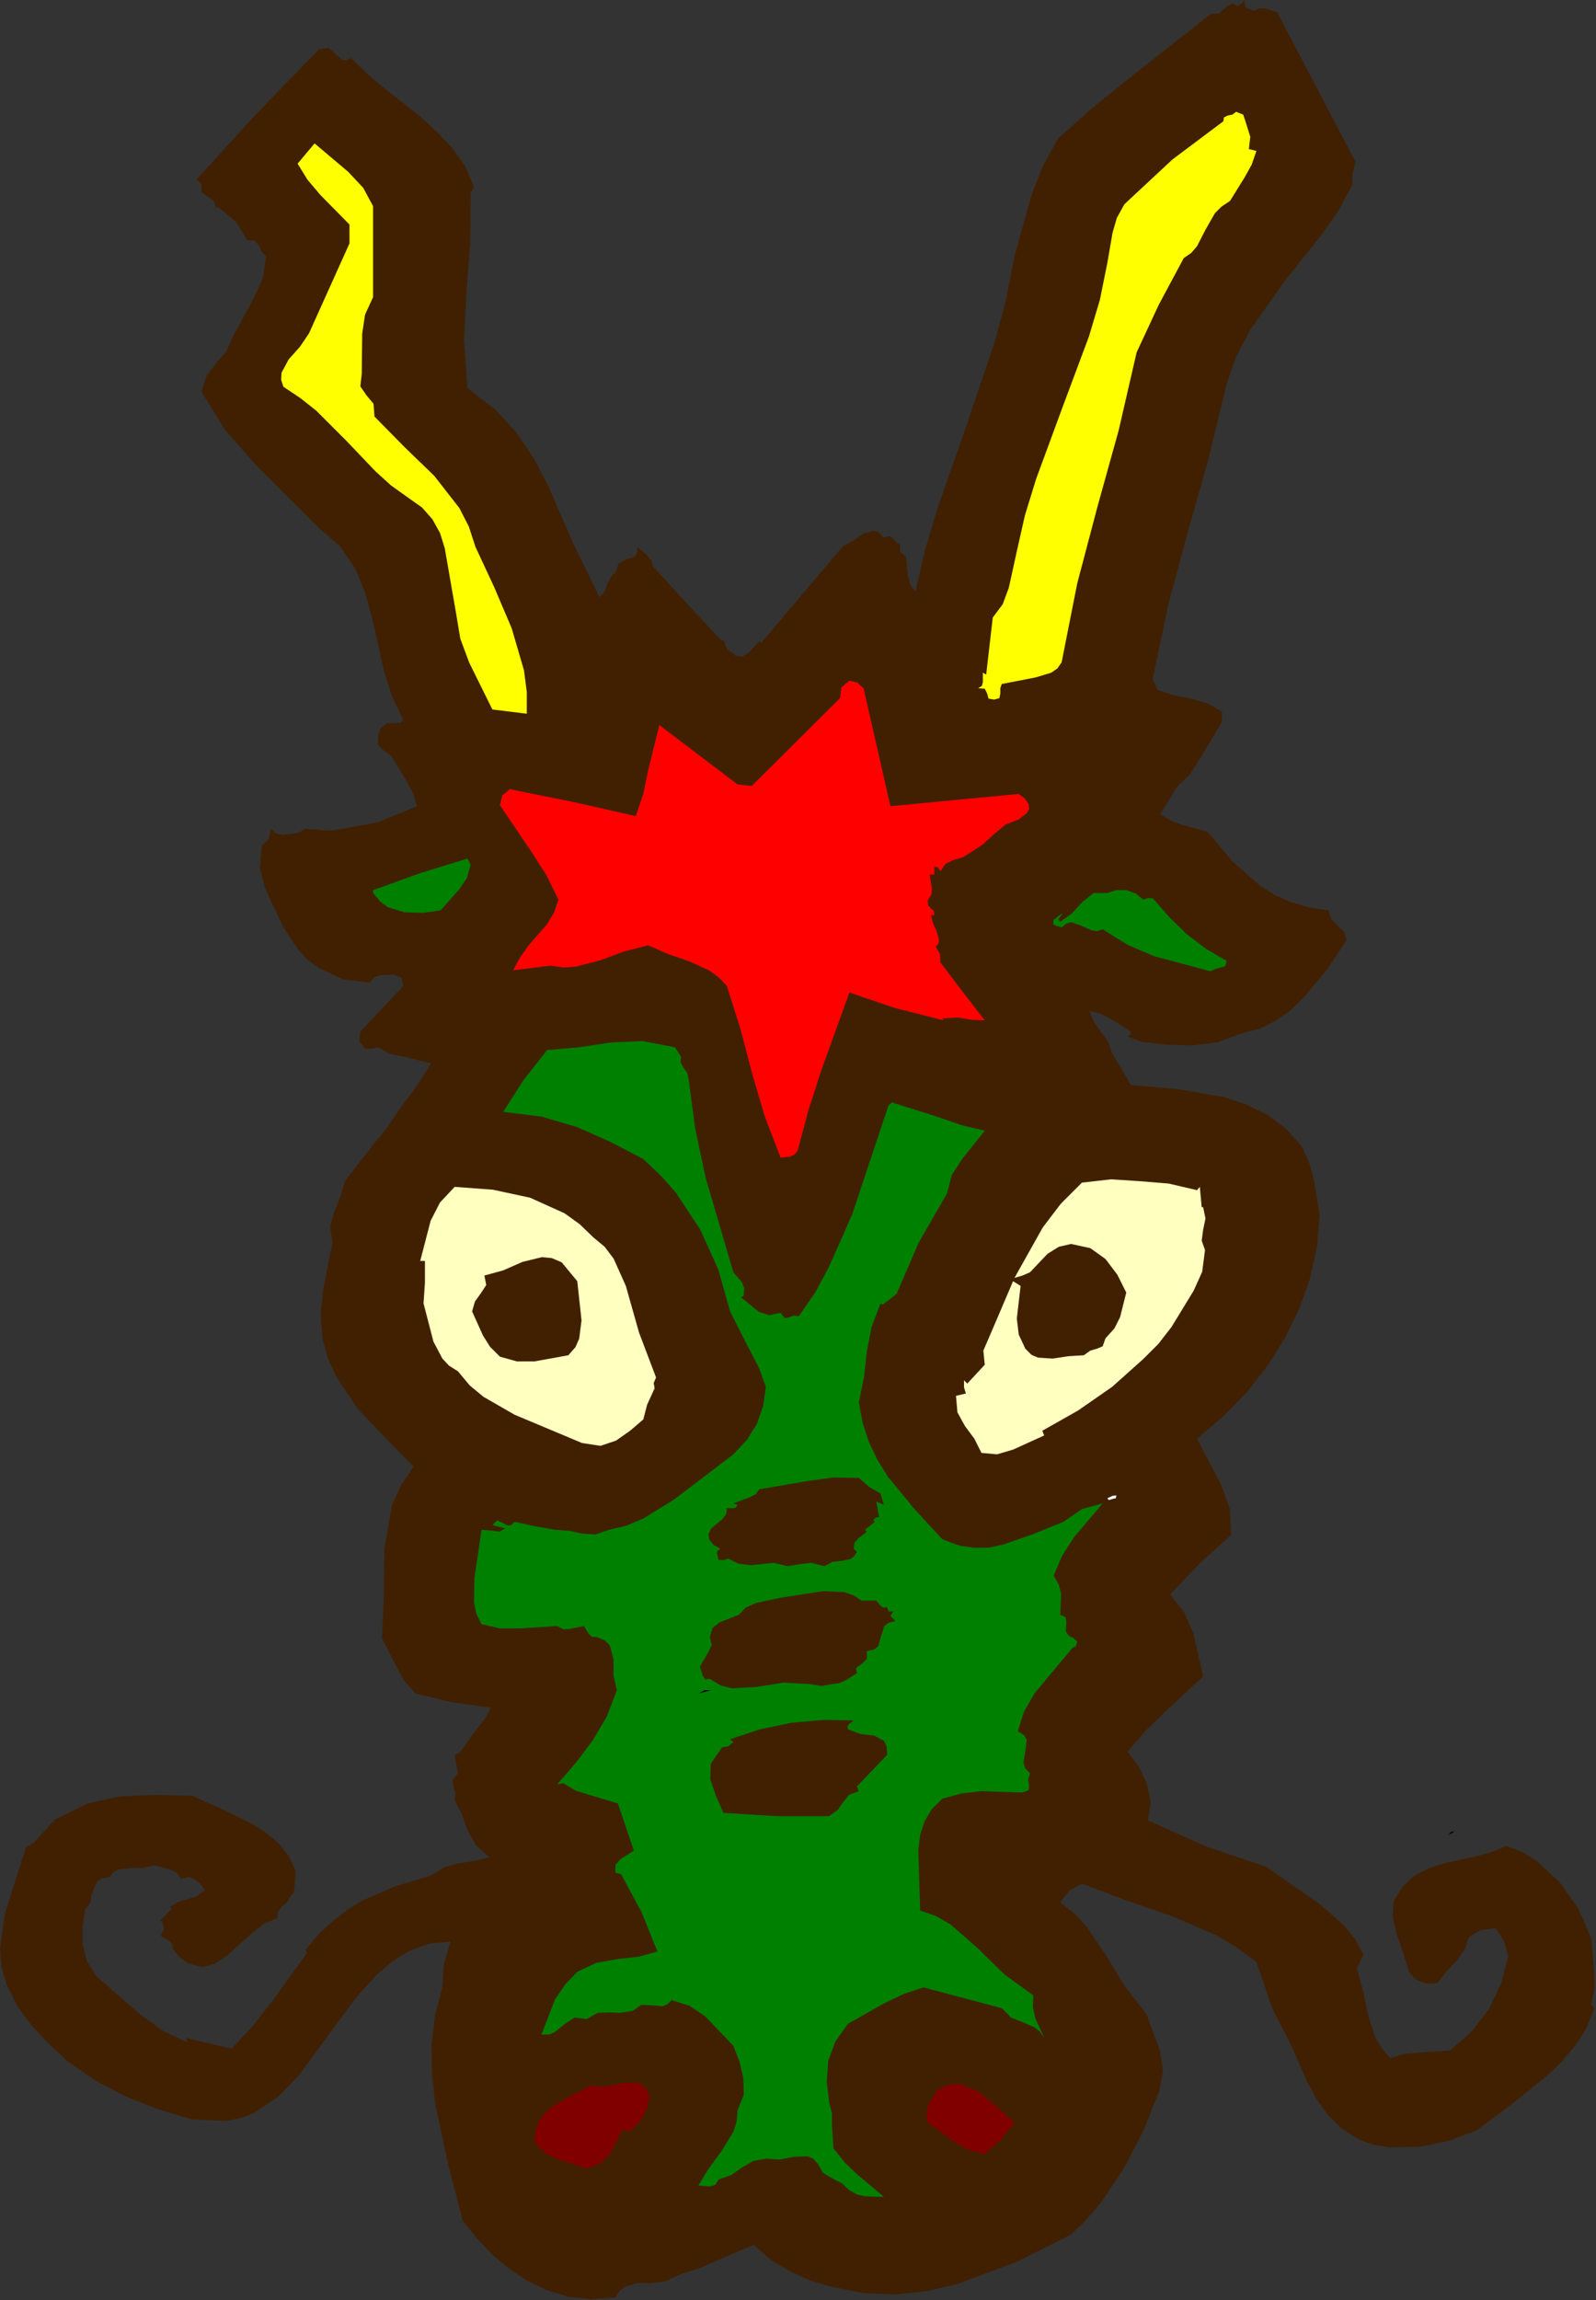 <?xml version="1.0" encoding="UTF-8" standalone="no"?>
<svg
   xmlns:dc="http://purl.org/dc/elements/1.1/"
   xmlns:cc="http://creativecommons.org/ns#"
   xmlns:rdf="http://www.w3.org/1999/02/22-rdf-syntax-ns#"
   xmlns:svg="http://www.w3.org/2000/svg"
   xmlns="http://www.w3.org/2000/svg"
   xmlns:sodipodi="http://sodipodi.sourceforge.net/DTD/sodipodi-0.dtd"
   xmlns:inkscape="http://www.inkscape.org/namespaces/inkscape"
   version="1.0"
   width="85.954mm"
   height="123.85mm"
   id="svg44"
   sodipodi:docname="ETOTT007.WMF">
  <rect width="100%" height="100%" fill="#333333" stroke="none"/>
  <sodipodi:namedview
     pagecolor="#ffffff"
     bordercolor="#666666"
     borderopacity="1"
     objecttolerance="10"
     gridtolerance="10"
     guidetolerance="10"
     inkscape:pageopacity="0"
     inkscape:pageshadow="2"
     inkscape:window-width="640"
     inkscape:window-height="480"
     id="namedview46" />
  <defs
     id="defs6">
    <clipPath
       clipPathUnits="userSpaceOnUse"
       id="clipWmfPath1">
      <path
         d="M 0,0 L 324.768,0 L 324.768,468 L 0,468 z"
         id="path2" />
    </clipPath>
    <pattern
       id="WMFhbasepattern"
       patternUnits="userSpaceOnUse"
       width="6"
       height="6"
       x="0"
       y="0" />
  </defs>
  <path
     style="fill:#402000;fill-rule:evenodd;fill-opacity:1;stroke:none;"
     clip-path="url(#clipWmfPath1)"
     d="  M 255.168,2.208   L 256.32,1.728   L 257.568,1.728   L 259.968,2.496   L 275.904,32.928   L 275.328,35.232   L 275.232,37.728   L 272.352,43.008   L 268.896,47.904   L 261.408,57.312   L 254.496,67.104   L 251.712,72.384   L 249.696,78.048   L 246.048,93.216   L 241.824,108.096   L 237.792,123.072   L 234.624,138.24   L 235.68,140.448   L 238.944,141.504   L 242.4,142.176   L 245.76,143.136   L 248.736,144.864   L 248.736,146.88   L 244.512,153.984   L 242.304,157.44   L 239.424,160.32   L 236.16,165.696   L 238.368,167.04   L 240.768,167.904   L 245.76,169.248   L 250.944,175.392   L 256.512,180.288   L 259.584,182.208   L 262.944,183.648   L 266.592,184.704   L 270.432,185.28   L 271.008,187.104   L 272.256,188.352   L 273.6,189.6   L 274.08,191.328   L 270.144,197.28   L 265.248,203.136   L 262.56,205.728   L 259.488,207.84   L 256.32,209.376   L 252.864,210.24   L 248.064,212.064   L 242.976,212.736   L 237.888,212.64   L 232.416,212.064   L 229.536,210.912   L 229.824,210.72   L 230.208,210.432   L 230.208,209.952   L 226.272,207.456   L 224.064,206.304   L 221.76,205.728   L 222.624,207.936   L 224.064,209.952   L 225.6,212.064   L 226.368,214.368   L 230.208,220.8   L 239.904,221.664   L 249.312,223.296   L 253.824,224.832   L 257.952,226.848   L 261.696,229.632   L 264.96,233.28   L 266.496,236.64   L 267.456,240.192   L 268.608,247.296   L 268.032,253.92   L 266.592,260.352   L 264.384,266.496   L 261.504,272.352   L 257.952,278.016   L 253.824,283.296   L 249.024,288.192   L 243.648,292.8   L 248.64,302.304   L 250.368,307.2   L 250.56,312.384   L 244.32,318.048   L 238.176,324.48   L 241.056,328.128   L 242.88,332.256   L 244.896,341.184   L 236.928,348.576   L 232.992,352.416   L 229.536,356.448   L 231.84,359.616   L 233.472,363.072   L 234.24,366.72   L 233.664,370.464   L 245.472,375.744   L 257.664,379.872   L 268.704,387.552   L 273.792,392.064   L 275.904,394.752   L 277.536,397.728   L 276.192,400.608   L 277.536,405.408   L 278.496,410.208   L 280.032,414.816   L 281.376,416.928   L 283.008,418.848   L 285.792,417.984   L 288.864,417.696   L 295.104,417.312   L 299.712,413.28   L 303.168,408.672   L 305.568,403.584   L 307.008,398.112   L 306.144,395.04   L 304.416,392.352   L 301.248,392.832   L 298.944,394.272   L 298.176,396.672   L 296.544,398.976   L 294.432,401.184   L 292.608,403.584   L 290.304,403.68   L 288.288,402.912   L 286.848,401.376   L 286.176,399.264   L 284.16,393.12   L 283.488,390.048   L 283.68,386.88   L 285.6,383.808   L 288.096,381.6   L 290.88,380.16   L 293.952,379.2   L 300.48,377.76   L 303.648,376.896   L 306.624,375.648   L 309.792,376.896   L 312.672,378.624   L 317.472,383.04   L 321.312,388.512   L 323.904,394.464   L 324.48,401.376   L 324.576,404.64   L 323.904,408   L 324.576,408.672   L 322.848,412.896   L 320.448,416.544   L 317.664,419.808   L 314.592,422.688   L 307.776,428.16   L 300.576,433.536   L 295.008,435.648   L 288.96,436.896   L 282.816,436.992   L 279.84,436.512   L 276.864,435.552   L 273.216,433.248   L 270.24,430.368   L 267.936,427.104   L 266.016,423.552   L 262.752,416.064   L 259.008,408.864   L 255.744,399.264   L 251.712,396.288   L 247.488,393.792   L 238.56,389.952   L 229.344,386.784   L 220.224,383.328   L 217.632,384.768   L 215.808,387.168   L 218.88,389.568   L 221.28,392.256   L 225.312,398.208   L 229.056,404.352   L 233.376,409.92   L 236.16,417.504   L 236.736,421.44   L 235.968,425.568   L 232.8,433.44   L 228.864,441.12   L 224.064,448.32   L 221.184,451.68   L 218.016,454.752   L 206.688,460.416   L 194.784,464.832   L 188.64,466.272   L 182.208,466.944   L 175.68,466.656   L 168.96,465.312   L 164.832,464.064   L 160.8,462.24   L 156.96,459.936   L 153.408,456.864   L 147.744,459.264   L 142.176,461.664   L 138.528,462.816   L 135.168,464.352   L 132.384,464.64   L 129.6,464.64   L 127.2,465.408   L 126.144,466.176   L 125.28,467.52   L 120.384,467.904   L 115.776,467.424   L 111.36,466.08   L 107.328,464.16   L 103.584,461.664   L 100.128,458.784   L 97.056,455.52   L 94.176,451.872   L 91.2,440.352   L 88.608,428.256   L 87.936,422.208   L 87.84,416.16   L 88.512,410.208   L 90.048,404.448   L 90.336,399.744   L 91.68,395.136   L 87.456,395.52   L 83.424,396.96   L 79.872,399.168   L 76.608,401.952   L 72.384,406.656   L 68.544,411.84   L 60.864,422.304   L 56.64,426.72   L 51.744,429.984   L 49.056,431.04   L 45.984,431.616   L 39.168,431.328   L 32.352,429.312   L 25.728,426.72   L 19.488,423.456   L 13.824,419.52   L 10.08,416.064   L 6.624,412.416   L 3.648,408.48   L 1.344,403.872   L 0.288,400.224   L 0,396.576   L 0.96,389.568   L 5.28,375.936   L 6.912,374.976   L 8.256,373.44   L 11.232,370.272   L 17.856,367.008   L 24.48,365.568   L 31.488,365.28   L 39.168,365.472   L 45.216,368.16   L 51.264,371.136   L 54.144,372.96   L 56.64,375.072   L 58.752,377.664   L 60.192,380.736   L 60,383.52   L 59.808,385.056   L 58.944,386.208   L 58.368,387.168   L 57.408,388.032   L 56.544,389.088   L 56.448,390.336   L 53.76,391.488   L 51.168,393.504   L 46.176,398.016   L 43.68,399.648   L 41.088,400.32   L 38.304,399.552   L 36.768,398.496   L 35.232,396.768   L 35.136,395.712   L 34.464,395.04   L 32.736,393.984   L 33.408,392.544   L 33.024,391.008   L 32.448,391.008   L 34.944,388.512   L 34.56,388.128   L 36.192,387.072   L 38.112,386.496   L 40.032,385.92   L 41.664,384.672   L 40.8,383.424   L 39.648,382.464   L 38.4,381.984   L 36.864,382.368   L 36,381.12   L 34.56,380.448   L 31.392,379.584   L 29.184,380.16   L 26.592,380.16   L 24.096,380.448   L 23.04,381.024   L 22.176,382.08   L 20.64,382.272   L 19.68,383.04   L 18.624,385.536   L 18.432,387.168   L 17.376,388.512   L 16.8,392.064   L 16.8,395.616   L 17.664,399.072   L 19.68,402.24   L 28.512,409.92   L 33.12,413.28   L 38.208,415.68   L 37.824,414.72   L 47.136,416.928   L 51.36,412.416   L 55.2,407.52   L 62.496,397.44   L 62.208,396.768   L 64.896,393.6   L 67.776,390.912   L 70.752,388.608   L 73.92,386.688   L 80.64,383.808   L 87.744,381.696   L 90.24,380.064   L 93.216,379.2   L 96.576,378.72   L 99.648,377.952   L 96.864,375.552   L 95.232,372.576   L 94.08,369.408   L 92.544,366.336   L 92.736,364.992   L 92.256,363.552   L 92.16,362.208   L 93.216,360.864   L 92.544,357.12   L 93.504,356.736   L 96.864,352.128   L 98.592,349.92   L 99.936,347.52   L 92.16,346.464   L 84.576,344.64   L 82.368,342.144   L 80.736,339.264   L 77.76,333.408   L 78.144,324.384   L 78.24,315.168   L 79.776,306.336   L 81.6,302.304   L 84.192,298.464   L 78.624,292.8   L 72.96,286.848   L 68.448,280.224   L 66.816,276.576   L 65.664,272.64   L 65.28,267.456   L 65.76,262.56   L 67.68,252.768   L 67.2,249.6   L 68.064,246.528   L 69.312,243.456   L 70.176,240.384   L 75.936,232.992   L 78.912,229.344   L 81.408,225.6   L 84.768,221.088   L 87.744,216.384   L 82.176,215.04   L 79.392,214.464   L 76.896,213.12   L 75.744,213.408   L 74.304,213.408   L 73.152,211.872   L 73.344,209.952   L 82.08,200.64   L 81.696,198.912   L 80.064,198.336   L 77.376,198.432   L 76.224,198.912   L 75.264,199.968   L 69.792,199.296   L 64.896,196.992   L 62.688,195.36   L 60.768,193.344   L 57.696,188.736   L 53.952,180.768   L 52.896,176.736   L 53.28,172.128   L 54.72,170.688   L 55.104,168.672   L 56.256,169.632   L 57.6,169.92   L 60.576,169.536   L 62.112,168.672   L 64.128,168.768   L 66.336,169.056   L 68.544,168.864   L 76.992,167.328   L 84.864,164.064   L 84.096,161.472   L 82.752,158.976   L 79.776,153.984   L 77.76,152.448   L 76.992,151.584   L 76.896,150.336   L 77.28,148.416   L 78.816,147.168   L 80.544,147.168   L 81.504,147.072   L 82.08,146.496   L 79.776,141.696   L 78.144,136.512   L 75.744,125.76   L 74.304,120.576   L 72.288,115.68   L 69.312,111.264   L 64.992,107.52   L 51.84,94.368   L 45.792,87.456   L 40.992,79.68   L 42.048,76.512   L 43.968,73.92   L 46.08,71.52   L 47.424,68.448   L 51.744,60.48   L 53.568,56.448   L 54.144,52.128   L 53.376,51.36   L 52.704,50.016   L 51.84,48.96   L 50.304,48.864   L 48,45.12   L 44.544,42.24   L 43.968,42.24   L 43.488,40.8   L 42.144,39.936   L 40.992,39.072   L 40.992,37.44   L 40.032,36.48   L 52.128,23.232   L 64.992,9.984   L 67.008,9.792   L 68.352,11.04   L 69.696,12.192   L 70.464,12.288   L 71.424,11.808   L 74.688,14.976   L 78.24,17.952   L 85.536,23.712   L 88.992,26.88   L 92.16,30.24   L 94.752,33.888   L 96.48,38.112   L 95.808,39.264   L 95.712,49.44   L 94.944,59.424   L 94.464,69.216   L 95.136,79.008   L 100.704,83.232   L 105.12,88.032   L 108.672,93.312   L 111.552,98.784   L 116.544,110.304   L 122.016,121.536   L 122.976,120.48   L 123.552,119.04   L 124.224,117.6   L 125.28,116.448   L 125.952,114.624   L 127.584,113.856   L 129.216,113.184   L 129.696,112.416   L 129.696,111.264   L 131.712,112.992   L 132.576,114.048   L 132.864,115.2   L 139.968,122.976   L 146.976,130.464   L 147.264,130.272   L 148.032,132.192   L 149.568,133.152   L 149.568,133.44   L 151.104,133.632   L 152.352,132.864   L 154.56,130.464   L 154.944,130.848   L 171.648,111.072   L 173.76,110.016   L 175.776,108.576   L 177.888,108   L 178.944,108.384   L 179.904,109.44   L 180.96,109.056   L 181.728,109.536   L 182.4,110.304   L 183.168,110.784   L 183.264,112.32   L 184.416,113.28   L 184.8,117.12   L 185.28,118.944   L 186.336,120.384   L 188.352,111.648   L 190.944,103.104   L 196.8,86.4   L 202.464,69.6   L 204.768,61.056   L 206.496,52.128   L 209.952,39.744   L 212.256,33.792   L 215.424,28.128   L 223.008,21.408   L 230.784,15.168   L 246.432,2.88   L 248.16,2.688   L 249.504,1.536   L 250.848,0.672   L 251.904,1.248   L 252.768,0.672   L 253.248,0   L 253.536,1.536   L 255.168,2.208  z "
     id="path8" />
  <path
     style="fill:#ffff00;fill-rule:evenodd;fill-opacity:1;stroke:none;"
     clip-path="url(#clipWmfPath1)"
     d="  M 254.496,27.84   L 254.208,30.336   L 255.744,30.72   L 254.784,33.504   L 253.344,36.096   L 250.368,40.896   L 248.64,42.048   L 247.296,43.392   L 245.376,46.752   L 243.648,50.112   L 242.496,51.456   L 240.96,52.512   L 235.872,62.016   L 231.36,71.712   L 227.712,87.552   L 223.392,103.104   L 219.264,118.752   L 216.096,134.784   L 215.232,136.032   L 213.984,136.896   L 210.816,137.856   L 203.904,139.2   L 203.616,140.064   L 203.616,141.12   L 203.424,142.08   L 202.368,142.368   L 201.216,142.176   L 200.928,141.12   L 200.448,140.16   L 199.104,140.064   L 199.872,139.584   L 200.064,138.816   L 200.064,136.896   L 200.736,137.28   L 202.08,125.664   L 204.096,122.976   L 205.344,119.616   L 206.88,112.608   L 208.608,104.928   L 210.912,97.44   L 216.288,82.848   L 221.664,68.448   L 223.872,61.056   L 225.408,53.472   L 226.464,47.328   L 227.328,44.352   L 228.864,41.568   L 238.656,32.448   L 249.024,24.672   L 249.12,23.904   L 249.888,23.52   L 250.848,23.328   L 251.616,22.752   L 253.056,23.328   L 253.536,24.768   L 254.496,27.84  z "
     id="path10" />
  <path
     style="fill:#ffff00;fill-rule:evenodd;fill-opacity:1;stroke:none;"
     clip-path="url(#clipWmfPath1)"
     d="  M 75.936,41.952   L 75.936,60.48   L 74.304,64.032   L 73.728,67.872   L 73.632,76.128   L 73.344,78.624   L 74.592,80.448   L 76.032,82.176   L 76.224,84.768   L 82.368,91.008   L 88.416,96.864   L 93.504,103.392   L 95.424,107.136   L 96.768,111.264   L 100.608,119.52   L 104.16,127.872   L 106.656,136.416   L 107.232,140.832   L 107.232,145.248   L 100.224,144.384   L 95.52,134.88   L 93.696,129.984   L 92.832,124.8   L 90.528,111.552   L 89.568,108.48   L 88.032,105.696   L 85.92,103.296   L 82.944,101.184   L 79.584,98.784   L 76.416,95.904   L 70.464,89.664   L 64.416,83.616   L 61.152,81.024   L 57.696,78.72   L 57.216,77.28   L 57.312,75.84   L 58.752,73.152   L 61.056,70.56   L 62.88,67.872   L 71.136,49.536   L 71.136,45.696   L 65.184,39.648   L 62.592,36.576   L 60.576,33.312   L 64.032,29.184   L 70.848,34.944   L 73.92,38.208   L 75.936,41.952  z "
     id="path12" />
  <path
     style="fill:#ff0000;fill-rule:evenodd;fill-opacity:1;stroke:none;"
     clip-path="url(#clipWmfPath1)"
     d="  M 175.776,140.064   L 181.248,164.064   L 207.36,161.568   L 208.512,162.432   L 209.376,163.584   L 209.472,164.64   L 208.992,165.504   L 207.36,166.752   L 204.672,167.808   L 202.368,169.728   L 200.064,171.84   L 197.568,173.472   L 196.032,174.432   L 194.112,175.008   L 192.48,175.776   L 191.424,177.312   L 190.944,176.544   L 190.176,176.352   L 190.176,177.984   L 189.216,177.984   L 189.696,180.768   L 189.6,182.016   L 188.832,183.264   L 188.928,184.224   L 189.408,184.8   L 190.08,185.376   L 190.176,186.24   L 189.504,186.24   L 189.888,187.872   L 190.656,189.504   L 191.136,191.232   L 191.04,192   L 190.464,192.672   L 191.328,194.112   L 191.424,195.84   L 195.84,201.696   L 200.448,207.648   L 197.856,207.552   L 194.976,207.072   L 191.808,207.264   L 192.096,207.648   L 182.208,205.152   L 172.896,201.984   L 167.136,217.92   L 164.544,225.984   L 162.336,234.24   L 161.664,235.008   L 160.8,235.392   L 158.88,235.584   L 155.616,227.04   L 153.024,218.208   L 150.72,209.376   L 147.936,200.64   L 146.304,198.912   L 144.48,197.568   L 140.352,195.648   L 136.128,194.208   L 131.904,192.384   L 127.008,193.632   L 122.112,195.456   L 117.216,196.704   L 114.72,196.896   L 112.032,196.512   L 104.448,197.472   L 105.888,194.784   L 107.616,192.384   L 111.36,188.064   L 112.8,185.664   L 113.664,183.072   L 111.264,178.176   L 108.192,173.376   L 101.76,163.872   L 102.24,161.856   L 103.776,160.608   L 116.64,163.2   L 129.408,166.08   L 130.944,161.568   L 131.904,156.864   L 134.208,147.552   L 150.144,159.648   L 153.024,159.936   L 170.976,142.08   L 171.264,139.872   L 172.896,138.528   L 174.528,138.912   L 175.776,140.064  z "
     id="path14" />
  <path
     style="fill:#008000;fill-rule:evenodd;fill-opacity:1;stroke:none;"
     clip-path="url(#clipWmfPath1)"
     d="  M 95.808,175.968   L 95.04,178.656   L 93.504,180.96   L 89.664,185.28   L 86.112,185.76   L 82.368,185.664   L 78.912,184.608   L 77.376,183.456   L 75.936,181.728   L 75.936,181.152   L 85.536,177.696   L 95.136,174.72   L 95.808,175.968  z "
     id="path16" />
  <path
     style="fill:#008000;fill-rule:evenodd;fill-opacity:1;stroke:none;"
     clip-path="url(#clipWmfPath1)"
     d="  M 232.704,183.072   L 233.664,182.784   L 234.624,182.784   L 237.984,186.624   L 241.632,190.176   L 245.568,193.152   L 249.696,195.552   L 249.408,196.608   L 248.448,196.896   L 247.392,197.184   L 246.432,197.664   L 234.912,194.592   L 229.536,192.288   L 224.448,189.12   L 223.296,189.504   L 222.144,189.312   L 220.032,188.352   L 218.016,187.68   L 217.056,187.968   L 216.096,188.736   L 214.848,188.352   L 214.368,188.064   L 214.464,187.2   L 216.096,185.952   L 216.192,186.144   L 215.808,186.528   L 215.424,187.104   L 215.808,187.584   L 218.208,185.856   L 220.32,183.552   L 222.624,181.728   L 225.408,181.728   L 227.232,181.152   L 229.248,181.152   L 231.168,181.824   L 232.704,183.072  z "
     id="path18" />
  <path
     style="fill:#008000;fill-rule:evenodd;fill-opacity:1;stroke:none;"
     clip-path="url(#clipWmfPath1)"
     d="  M 138.624,215.04   L 138.528,216.192   L 139.104,217.248   L 139.872,218.304   L 140.16,219.552   L 141.504,229.632   L 143.616,239.616   L 149.28,258.912   L 151.008,260.928   L 151.488,262.176   L 151.392,263.712   L 150.816,264   L 154.464,266.976   L 156.576,267.648   L 158.88,267.168   L 159.744,268.224   L 160.512,268.128   L 161.472,267.744   L 162.624,267.84   L 165.984,262.944   L 168.768,257.76   L 173.472,247.104   L 180.864,224.928   L 181.536,224.352   L 190.944,227.328   L 195.648,228.96   L 200.448,230.112   L 195.84,235.872   L 193.728,239.136   L 192.768,242.88   L 187.008,252.864   L 182.496,263.328   L 179.616,265.536   L 179.232,265.248   L 177.408,270.048   L 176.448,275.04   L 175.872,280.224   L 174.816,285.408   L 175.584,289.536   L 176.832,293.376   L 178.56,297.024   L 180.768,300.576   L 186.144,307.104   L 191.808,313.248   L 195.072,314.496   L 198.144,314.976   L 201.216,314.976   L 204.288,314.304   L 210.336,312.192   L 216.48,309.696   L 220.224,307.104   L 224.448,305.952   L 218.592,312.864   L 216.192,316.608   L 214.464,320.64   L 215.52,322.464   L 216,324.384   L 215.808,328.608   L 216.864,329.088   L 217.056,329.856   L 216.96,332.064   L 217.632,332.928   L 218.592,333.408   L 219.264,334.08   L 218.976,335.04   L 218.208,335.424   L 217.632,336.192   L 216.48,337.536   L 210.624,344.544   L 208.416,348.384   L 207.168,352.32   L 208.416,353.088   L 208.992,354.048   L 208.704,356.352   L 208.32,358.752   L 208.704,359.904   L 209.664,360.864   L 209.28,362.112   L 209.472,363.36   L 209.376,364.32   L 208.032,364.8   L 199.776,364.512   L 195.648,364.992   L 191.808,366.048   L 189.6,368.256   L 188.16,370.752   L 187.296,373.44   L 186.912,376.416   L 187.296,388.8   L 190.56,389.952   L 193.536,391.68   L 199.008,396.48   L 204.384,401.76   L 210.336,406.08   L 210.24,408.48   L 210.72,410.688   L 212.544,414.72   L 211.68,413.472   L 210.624,412.608   L 208.224,411.552   L 205.824,410.592   L 203.904,408.672   L 187.968,404.448   L 183.936,405.792   L 180.096,407.616   L 172.608,411.84   L 170.016,415.488   L 168.576,419.424   L 168.288,423.648   L 168.768,427.872   L 169.344,429.984   L 169.344,432.384   L 169.632,437.184   L 171.936,440.064   L 174.432,442.464   L 179.904,447.072   L 176.16,446.976   L 174.432,446.592   L 172.896,445.728   L 171.456,444.384   L 169.44,443.328   L 167.52,442.176   L 166.464,440.352   L 165.504,439.296   L 164.352,438.816   L 161.664,438.912   L 158.688,439.488   L 155.904,439.296   L 153.312,439.776   L 151.008,441.12   L 148.8,442.656   L 146.304,443.52   L 145.632,444.576   L 144.576,444.96   L 142.176,444.768   L 144.192,441.408   L 146.88,437.76   L 149.28,433.824   L 149.952,431.712   L 150.144,429.408   L 151.392,426.336   L 151.296,422.88   L 150.528,419.52   L 149.28,416.352   L 143.616,410.4   L 140.352,408.192   L 136.704,407.04   L 135.84,407.904   L 134.88,408.288   L 132.768,408.096   L 130.56,408   L 128.736,409.248   L 126.144,409.632   L 123.84,409.536   L 121.632,409.632   L 119.424,410.88   L 116.928,410.592   L 114.912,411.936   L 112.896,413.568   L 111.744,414.048   L 110.208,414.048   L 112.992,406.848   L 115.104,403.776   L 117.504,401.28   L 121.344,399.456   L 125.664,398.688   L 129.984,398.208   L 133.824,397.152   L 130.656,389.28   L 126.432,381.408   L 125.28,381.12   L 125.28,379.488   L 126.336,378.336   L 129.024,376.608   L 125.76,367.008   L 120,365.28   L 117.216,364.416   L 114.624,362.88   L 113.376,363.168   L 117.216,358.752   L 120.672,354.144   L 123.552,349.248   L 125.568,343.968   L 124.896,340.992   L 124.896,337.728   L 124.128,334.848   L 123.072,333.792   L 121.344,333.12   L 120.48,333.12   L 119.808,332.448   L 118.848,330.912   L 116.064,331.488   L 114.72,331.584   L 113.376,330.912   L 105.696,331.392   L 101.76,331.392   L 98.016,330.528   L 96.96,328.416   L 96.48,326.112   L 96.576,321.12   L 98.016,311.328   L 100.416,311.52   L 101.664,311.712   L 102.816,311.04   L 100.224,310.368   L 101.184,309.408   L 102.24,309.888   L 103.392,310.464   L 104.064,310.368   L 104.736,309.696   L 108.672,310.56   L 112.992,311.328   L 115.776,311.52   L 118.464,312.096   L 121.152,312.288   L 123.936,311.328   L 127.584,310.464   L 130.944,309.024   L 137.184,305.184   L 149.28,295.968   L 152.064,292.992   L 154.08,289.728   L 155.328,286.176   L 155.904,282.24   L 154.464,278.304   L 152.448,274.464   L 148.608,266.88   L 146.208,258.336   L 142.56,250.272   L 137.568,242.688   L 134.496,239.232   L 130.944,235.872   L 124.32,232.416   L 117.408,229.344   L 110.208,227.232   L 102.432,226.272   L 106.464,219.936   L 111.36,213.696   L 117.984,213.12   L 124.32,212.16   L 130.752,211.872   L 137.376,213.12   L 138.624,215.04  z "
     id="path20" />
  <path
     style="fill:#ffffbf;fill-rule:evenodd;fill-opacity:1;stroke:none;"
     clip-path="url(#clipWmfPath1)"
     d="  M 243.648,242.208   L 244.224,241.536   L 244.608,245.664   L 244.896,245.664   L 245.376,247.968   L 244.896,250.272   L 244.608,252.48   L 245.28,254.4   L 244.704,258.816   L 242.976,262.656   L 238.464,270.048   L 235.776,273.504   L 232.704,276.576   L 226.368,282.24   L 219.456,287.04   L 212.16,291.168   L 212.544,292.128   L 206.208,295.008   L 202.944,295.968   L 199.776,295.68   L 198.336,292.8   L 196.416,290.208   L 194.88,287.424   L 194.592,284.064   L 196.608,283.584   L 196.224,282.336   L 196.224,280.896   L 196.896,281.568   L 200.448,277.728   L 200.16,274.848   L 201.408,271.968   L 206.208,260.736   L 207.744,261.696   L 206.976,268.32   L 207.36,271.584   L 208.704,274.464   L 209.952,275.712   L 211.296,276.288   L 214.272,276.48   L 217.44,276   L 220.608,275.808   L 221.952,274.848   L 223.296,274.464   L 224.448,273.984   L 225.024,272.352   L 226.848,270.336   L 228,268.032   L 229.248,263.04   L 227.424,259.392   L 225.024,256.224   L 221.952,254.016   L 218.016,253.152   L 215.52,253.728   L 213.216,255.168   L 209.664,258.912   L 208.128,259.584   L 206.496,260.064   L 212.256,249.792   L 215.904,244.992   L 220.224,240.672   L 226.176,240   L 232.032,240.384   L 237.888,240.864   L 243.648,242.208  z "
     id="path22" />
  <path
     style="fill:#ffffbf;fill-rule:evenodd;fill-opacity:1;stroke:none;"
     clip-path="url(#clipWmfPath1)"
     d="  M 120.768,251.808   L 123.072,253.728   L 124.896,256.128   L 127.392,261.696   L 130.08,271.2   L 133.536,280.32   L 133.056,281.472   L 133.248,282.528   L 131.712,285.888   L 130.944,288.864   L 128.256,291.168   L 125.376,293.184   L 122.208,294.24   L 118.464,293.664   L 104.736,287.904   L 98.4,284.256   L 95.616,281.952   L 93.216,279.072   L 91.392,277.92   L 90.048,276.48   L 88.224,273.024   L 86.208,265.248   L 86.496,261.024   L 86.496,256.608   L 85.536,256.608   L 87.648,248.448   L 89.568,244.704   L 92.544,241.536   L 100.32,242.112   L 107.904,243.744   L 114.912,246.912   L 117.984,249.12   L 120.768,251.808  z "
     id="path24" />
  <path
     style="fill:#402000;fill-rule:evenodd;fill-opacity:1;stroke:none;"
     clip-path="url(#clipWmfPath1)"
     d="  M 117.504,260.736   L 118.368,268.704   L 117.888,272.448   L 117.12,274.176   L 115.68,275.808   L 108.768,277.056   L 105.216,277.056   L 101.76,276.096   L 99.744,274.08   L 98.304,271.776   L 96.096,266.88   L 96.672,264.864   L 97.92,263.136   L 98.976,261.504   L 98.592,259.584   L 102.432,258.528   L 106.368,256.8   L 110.304,255.84   L 112.32,256.032   L 114.336,256.896   L 117.504,260.736  z "
     id="path26" />
  <path
     style="fill:#402000;fill-rule:evenodd;fill-opacity:1;stroke:none;"
     clip-path="url(#clipWmfPath1)"
     d="  M 179.232,303.936   L 179.904,306.24   L 178.368,305.568   L 178.944,308.736   L 178.272,308.832   L 177.696,309.408   L 178.08,309.696   L 176.064,311.328   L 176.448,311.712   L 174.72,313.056   L 173.952,313.92   L 173.76,315.168   L 174.432,315.84   L 173.856,316.704   L 173.088,317.28   L 171.264,317.664   L 169.44,317.856   L 167.808,318.72   L 165.12,318.048   L 162.72,318.336   L 160.224,318.72   L 157.536,318.048   L 152.832,318.528   L 150.336,318.24   L 148.224,317.184   L 147.36,317.472   L 146.304,317.472   L 145.92,316.128   L 146.016,315.648   L 146.592,315.168   L 145.248,314.4   L 144.384,313.344   L 144.192,312.192   L 144.768,311.04   L 147.072,309.12   L 147.84,308.064   L 147.936,306.912   L 149.184,306.912   L 149.76,306.816   L 150.144,306.24   L 149.28,305.952   L 152.352,304.8   L 153.792,304.128   L 154.56,303.072   L 164.736,301.344   L 169.728,300.672   L 174.816,300.768   L 176.928,302.592   L 179.232,303.936  z "
     id="path28" />
  <path
     style="fill:#ffffff;fill-rule:evenodd;fill-opacity:1;stroke:none;"
     clip-path="url(#clipWmfPath1)"
     d="  M 227.232,304.32   L 227.136,304.896   L 226.656,304.992   L 225.696,305.28   L 225.408,304.896   L 226.464,304.416   L 227.232,304.32  z "
     id="path30" />
  <path
     style="fill:#402000;fill-rule:evenodd;fill-opacity:1;stroke:none;"
     clip-path="url(#clipWmfPath1)"
     d="  M 178.368,325.728   L 179.232,326.784   L 179.808,327.168   L 180.576,327.072   L 180.864,327.936   L 181.824,327.936   L 181.248,328.896   L 181.824,329.376   L 182.208,329.952   L 180.864,330.24   L 180,330.912   L 179.328,333.024   L 178.752,335.04   L 177.888,335.712   L 176.448,336   L 176.448,337.632   L 175.296,338.688   L 174.24,339.456   L 174.432,340.512   L 172.128,341.952   L 170.88,342.528   L 169.344,342.72   L 167.232,343.104   L 164.832,342.72   L 159.456,342.432   L 154.08,343.296   L 148.992,343.584   L 146.688,343.008   L 144.48,341.664   L 143.52,341.76   L 143.04,340.992   L 142.464,339.168   L 144.192,336.192   L 144.864,334.752   L 144.48,333.12   L 145.056,331.296   L 146.496,330.144   L 150.432,328.608   L 151.776,327.168   L 153.888,326.208   L 158.88,325.152   L 167.52,323.808   L 171.84,324   L 173.76,324.672   L 175.392,325.728   L 178.368,325.728  z "
     id="path32" />
  <path
     style="fill:#000000;fill-rule:evenodd;fill-opacity:1;stroke:none;"
     clip-path="url(#clipWmfPath1)"
     d="  M 142.176,344.64   L 143.424,343.968   L 144.768,343.968   L 142.176,344.64  z "
     id="path34" />
  <path
     style="fill:#402000;fill-rule:evenodd;fill-opacity:1;stroke:none;"
     clip-path="url(#clipWmfPath1)"
     d="  M 173.76,350.112   L 172.8,350.88   L 172.512,351.264   L 172.608,351.936   L 175.2,352.896   L 177.888,353.184   L 179.904,354.24   L 180.48,355.392   L 180.576,357.12   L 174.432,363.552   L 174.816,364.512   L 172.8,365.28   L 171.648,366.72   L 170.496,368.352   L 168.768,369.6   L 157.92,369.6   L 147.264,368.928   L 145.728,365.472   L 144.576,362.112   L 144.672,358.944   L 146.976,355.584   L 148.224,355.392   L 149.28,354.528   L 148.608,353.952   L 154.656,351.936   L 161.088,350.592   L 167.616,350.016   L 173.76,350.112  z "
     id="path36" />
  <path
     style="fill:#000000;fill-rule:evenodd;fill-opacity:1;stroke:none;"
     clip-path="url(#clipWmfPath1)"
     d="  M 294.816,373.44   L 295.392,372.768   L 296.064,372.768   L 294.816,373.44  z "
     id="path38" />
  <path
     style="fill:#800000;fill-rule:evenodd;fill-opacity:1;stroke:none;"
     clip-path="url(#clipWmfPath1)"
     d="  M 132.192,426.528   L 131.808,428.736   L 130.848,430.848   L 129.504,432.576   L 127.776,433.92   L 126.816,433.248   L 124.128,438.336   L 122.208,440.256   L 119.424,441.312   L 113.76,439.488   L 111.072,438.24   L 108.864,436.128   L 108.96,433.728   L 109.728,431.616   L 110.976,429.984   L 112.608,428.544   L 116.544,426.336   L 120.48,424.32   L 122.112,424.704   L 123.744,424.512   L 127.2,423.84   L 130.176,423.936   L 131.328,424.8   L 132.192,426.528  z "
     id="path40" />
  <path
     style="fill:#800000;fill-rule:evenodd;fill-opacity:1;stroke:none;"
     clip-path="url(#clipWmfPath1)"
     d="  M 206.496,432   L 203.808,435.36   L 200.448,438.336   L 197.184,437.568   L 194.304,435.936   L 188.832,432   L 188.544,430.176   L 188.928,428.352   L 190.848,425.28   L 193.056,424.224   L 195.264,424.032   L 199.296,425.76   L 203.136,428.928   L 206.496,432  z "
     id="path42" />
</svg>
